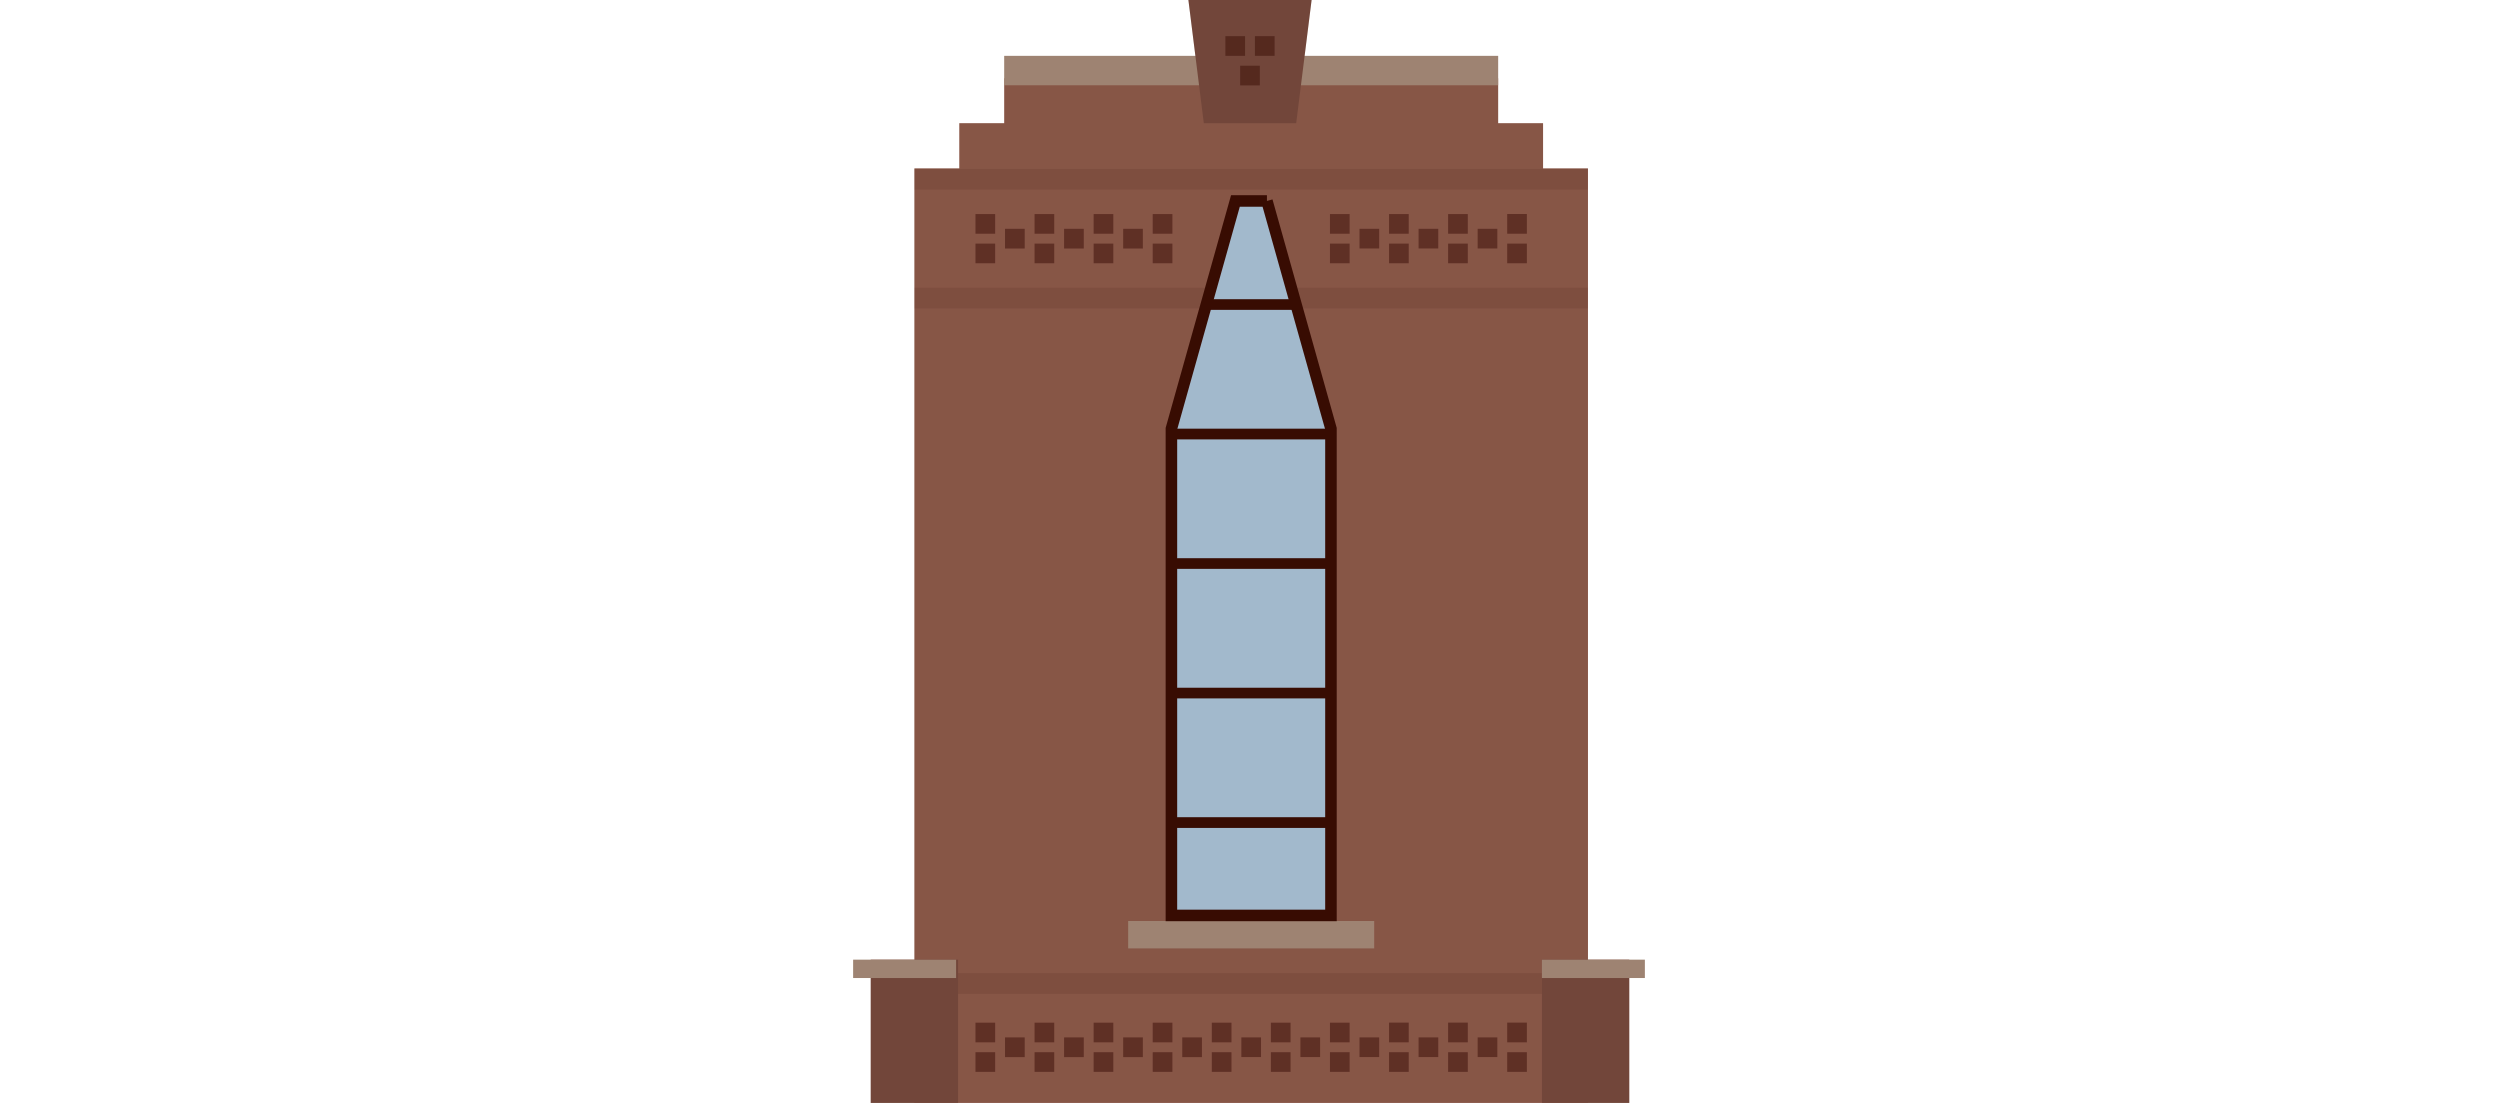 <svg xmlns="http://www.w3.org/2000/svg" viewBox="0 0 1700 750"><defs><style>.cls-1{fill:#a96b58}.cls-2{fill:#c5a48e}.cls-5{fill:#450d04}.cls-4{opacity:.5}.cls-8{fill:#8e5849}</style></defs><g id="Laag_8" data-name="Laag 8"><path class="cls-1" d="M621.8 114.51h458.02V750H621.8z"/><path class="cls-1" d="M652.33 83.78h396.95v32.53H652.33zm30.53-30.54h335.88v30.53H682.86z"/><path class="cls-2" d="M682.86 37.98h335.88v20H682.86z"/><path d="M621.8 114.89h458.02v14.1H621.8zm0 80.72h458.02v14.1H621.8zm0 466.12h458.02v14.1H621.8z" opacity=".1" fill="#450d04"/><g class="cls-4"><path class="cls-5" d="M663.32 145.56h13.39v13.39h-13.39zm0 20.09h13.39v13.39h-13.39zm20.09-10.05h13.39v13.39h-13.39zm20.09-10.04h13.39v13.39H703.5zm0 20.09h13.39v13.39H703.5zm20.08-10.05h13.39v13.39h-13.39zm20.09-10.04h13.39v13.39h-13.39zm0 20.09h13.39v13.39h-13.39zm20.09-10.05h13.39v13.39h-13.39zm20.09-10.04h13.39v13.39h-13.39zm0 20.09h13.39v13.39h-13.39zm60.26-10.05h13.39v13.39h-13.39zm60.26-10.04h13.39v13.39h-13.39zm0 20.09h13.39v13.39h-13.39zm20.09-10.05h13.39v13.39h-13.39zm20.09-10.04h13.39v13.39h-13.39zm0 20.09h13.39v13.39h-13.39zm20.09-10.05h13.39v13.39h-13.39zm20.08-10.04h13.39v13.39h-13.39zm0 20.09h13.39v13.39h-13.39zm20.09-10.05h13.39v13.39h-13.39zm20.09-10.04h13.39v13.39h-13.39zm0 20.09h13.39v13.39h-13.39z"/></g><g class="cls-4"><path class="cls-5" d="M663.32 695.41h13.39v13.39h-13.39zm0 20.09h13.39v13.39h-13.39zm20.09-10.05h13.39v13.39h-13.39zm20.09-10.04h13.39v13.39H703.5zm0 20.09h13.39v13.39H703.5zm20.08-10.05h13.39v13.39h-13.39zm20.09-10.04h13.39v13.39h-13.39zm0 20.09h13.39v13.39h-13.39zm20.09-10.05h13.39v13.39h-13.39zm20.09-10.04h13.39v13.39h-13.39zm0 20.09h13.39v13.39h-13.39zm20.08-10.05h13.39v13.39h-13.39zm20.09-10.04h13.39v13.39h-13.39zm0 20.09h13.39v13.39h-13.39zm20.09-10.05h13.39v13.39h-13.39zm20.09-10.04h13.39v13.39H864.2zm0 20.09h13.39v13.39H864.2zm20.09-10.05h13.39v13.39h-13.39zm20.08-10.04h13.39v13.39h-13.39zm0 20.09h13.39v13.39h-13.39zm20.09-10.05h13.39v13.39h-13.39zm20.09-10.04h13.39v13.39h-13.39zm0 20.09h13.39v13.39h-13.39zm20.09-10.05h13.39v13.39h-13.39zm20.08-10.04h13.39v13.39h-13.39zm0 20.09h13.39v13.39h-13.39zm20.09-10.05h13.39v13.39h-13.39zm20.09-10.04h13.39v13.39h-13.39zm0 20.09h13.39v13.39h-13.39z"/></g><path class="cls-2" d="M767.15 626.26h167.31v18.65H767.15z"/><path fill="#cae7ff" stroke="#460f03" stroke-miterlimit="10" stroke-width="7.84" d="M861.52 136.65h-21.43L796.56 291.5v331h108.49v-331l-43.53-154.85z"/><path d="M796.56 555.71h108.48v7.28H796.56zm0-88.07h108.48v7.28H796.56zm0-88.07h108.48v7.28H796.56zm0-88.06h108.48v7.28H796.56zm85.78-80.79l-2.05-7.28h-58.97l-2.05 7.28h63.07z" fill="#460f03"/><path class="cls-8" d="M1048.5 652.59h59.41v99.32h-59.41z"/><path class="cls-2" d="M1048.5 652.59h70v12.47h-70z"/><path class="cls-8" d="M592.09 652.59h59.41v99.32h-59.41z"/><path class="cls-2" d="M580.14 652.59h70v12.47h-70z"/><path class="cls-8" d="M881.42 83.78h-62.84L808.11 0h83.78l-10.47 83.78z"/><g class="cls-4"><path class="cls-5" transform="rotate(-90 850 51.37)" d="M843.3 44.67h13.39v13.39H843.3z"/><path class="cls-5" transform="rotate(-90 839.96 31.28)" d="M833.26 24.58h13.39v13.39h-13.39z"/><path class="cls-5" transform="rotate(-90 860.04 31.28)" d="M853.35 24.58h13.39v13.39h-13.39z"/></g><path opacity=".2" d="M1118.5 652.59h-38.68V114.5h-30.54V83.78h-30.53v-45.8H887.14L891.89 0h-83.78l4.75 37.98H682.87v45.8h-30.54v30.72h-30.54v538.09h-41.65v12.47h11.95v86.84h59.41V750h397v1.9h59.41v-86.84h10.59v-12.47z"/></g></svg>